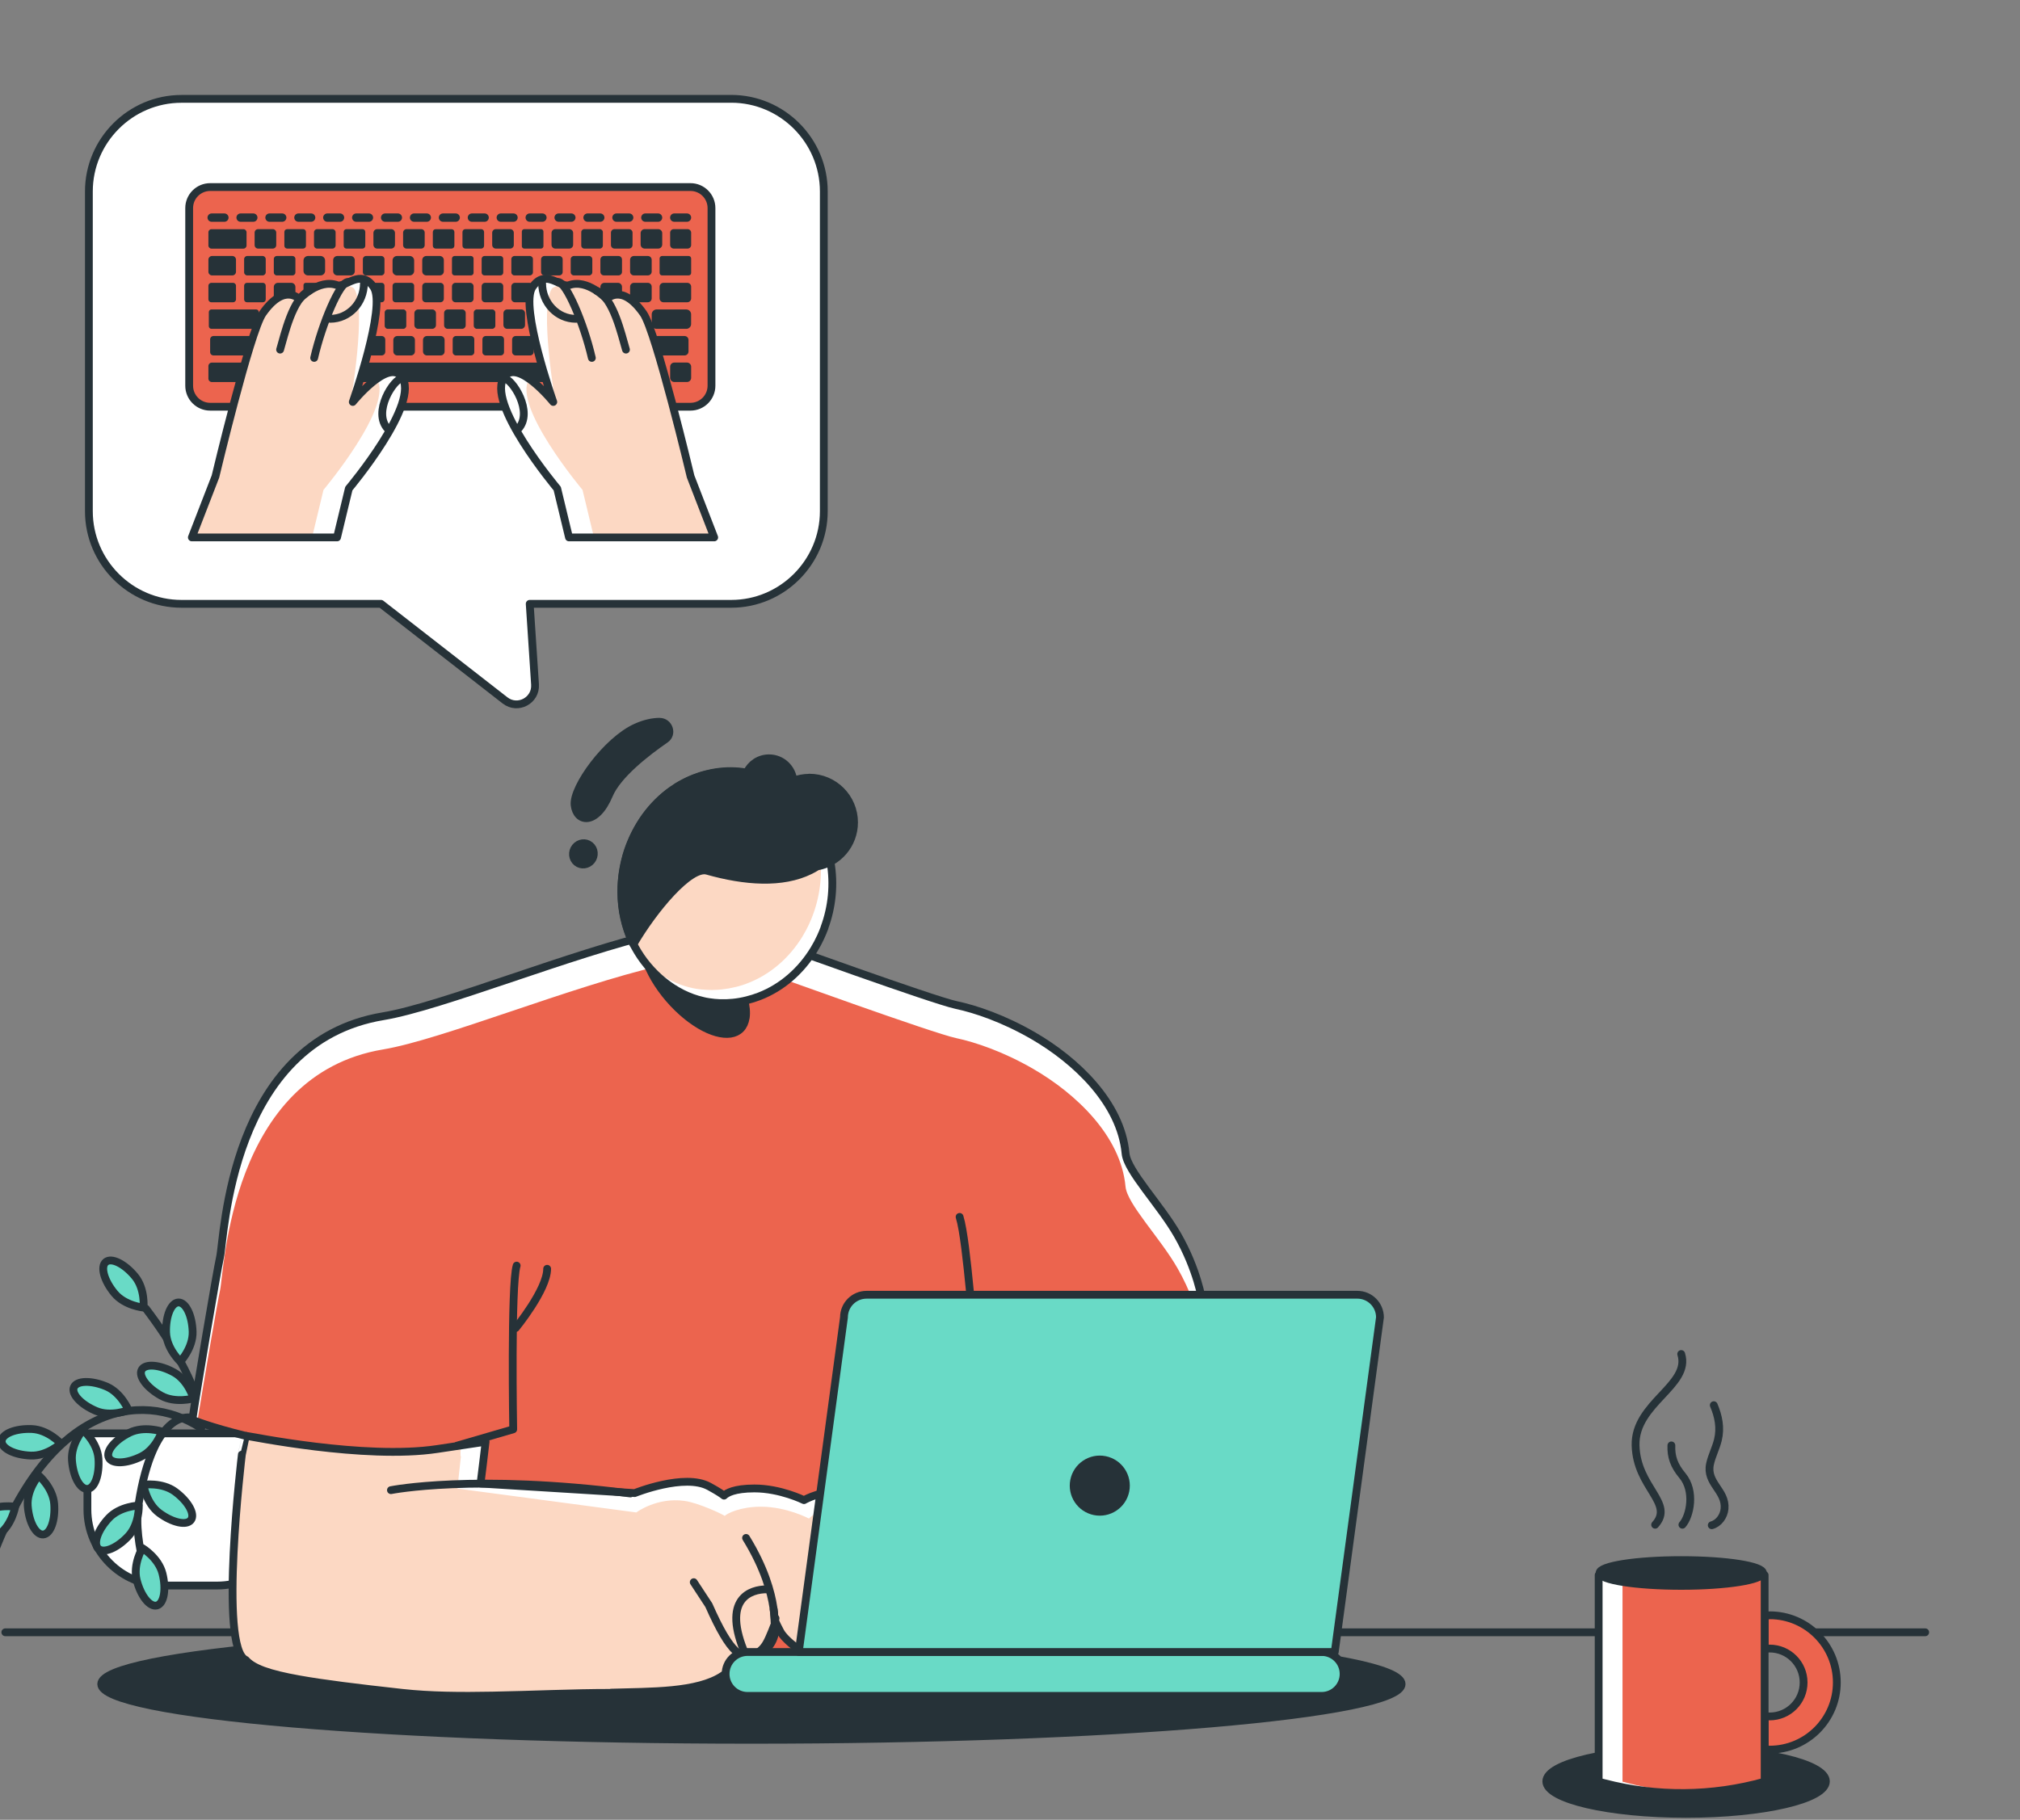 <svg width="647" height="583" viewBox="0 0 647 583" fill="none" xmlns="http://www.w3.org/2000/svg">
<rect x="0" y="0" width="647" height="583" fill="#808080" stroke="none"/>
<g clip-path="url(#clip0_5_4363)">
<path d="M240.677 557.382C355.694 557.382 448.933 549.388 448.933 539.527C448.933 529.666 355.694 521.672 240.677 521.672C125.66 521.672 32.421 529.666 32.421 539.527C32.421 549.388 125.66 557.382 240.677 557.382Z" fill="#263238" stroke="#263238" stroke-width="2.5" stroke-linecap="round" stroke-linejoin="round"/>
<path d="M540.052 581.112C564.781 581.112 584.828 576.45 584.828 570.698C584.828 564.947 564.781 560.285 540.052 560.285C515.323 560.285 495.276 564.947 495.276 570.698C495.276 576.45 515.323 581.112 540.052 581.112Z" fill="#263238" stroke="#263238" stroke-width="2.5" stroke-linecap="round" stroke-linejoin="round"/>
<path d="M1.703 522.939H616.636" stroke="#263238" stroke-width="2.5" stroke-linecap="round" stroke-linejoin="round"/>
<path d="M27.984 459.208H93.943V483.578C93.943 497.045 83.018 507.962 69.573 507.962H52.368C38.909 507.962 27.997 497.031 27.997 483.578V459.194L27.984 459.208Z" fill="white" stroke="#263238" stroke-width="2.5" stroke-linecap="round" stroke-linejoin="round"/>
<path d="M64.192 457.395C44.93 445.019 14.825 450.103 -3.238 501.216" stroke="#263238" stroke-width="2.5" stroke-linecap="round" stroke-linejoin="round"/>
<path d="M-1.795 512.392C-3.32 517.394 -6.385 520.897 -8.633 520.216C-10.881 519.534 -11.453 514.914 -9.927 509.898C-8.401 504.896 -3.089 502.074 -3.089 502.074C-3.089 502.074 -0.269 507.376 -1.795 512.378V512.392Z" fill="#69DAC6" stroke="#263238" stroke-width="2.5" stroke-linecap="round" stroke-linejoin="round"/>
<path d="M-0.432 491.661C-4.71 494.673 -9.273 495.559 -10.622 493.651C-11.97 491.729 -9.6 487.722 -5.323 484.71C-1.045 481.698 4.867 482.72 4.867 482.72C4.867 482.72 3.845 488.649 -0.432 491.661Z" fill="#69DAC6" stroke="#263238" stroke-width="2.5" stroke-linecap="round" stroke-linejoin="round"/>
<path d="M9.839 466.323C4.608 466.119 0.453 464.033 0.548 461.689C0.644 459.345 4.962 457.6 10.193 457.818C15.424 458.036 19.483 462.452 19.483 462.452C19.483 462.452 15.07 466.541 9.839 466.323Z" fill="#69DAC6" stroke="#263238" stroke-width="2.5" stroke-linecap="round" stroke-linejoin="round"/>
<path d="M30.763 452.025C25.94 449.994 22.766 446.6 23.666 444.433C24.578 442.266 29.223 442.157 34.046 444.174C38.868 446.205 41.143 451.766 41.143 451.766C41.143 451.766 35.585 454.042 30.763 452.025Z" fill="#69DAC6" stroke="#263238" stroke-width="2.5" stroke-linecap="round" stroke-linejoin="round"/>
<path d="M17.358 481.834C17.753 487.055 16.187 491.43 13.844 491.607C11.501 491.784 9.281 487.695 8.885 482.475C8.49 477.255 12.4 472.702 12.4 472.702C12.4 472.702 16.963 476.614 17.358 481.834Z" fill="#69DAC6" stroke="#263238" stroke-width="2.5" stroke-linecap="round" stroke-linejoin="round"/>
<path d="M31.526 467.236C31.921 472.456 30.354 476.831 28.011 477.008C25.668 477.185 23.448 473.096 23.052 467.876C22.657 462.656 26.567 458.104 26.567 458.104C26.567 458.104 31.13 462.015 31.526 467.236Z" fill="#69DAC6" stroke="#263238" stroke-width="2.5" stroke-linecap="round" stroke-linejoin="round"/>
<path d="M64.096 457.422C74.776 437.154 103.478 426.755 144.345 462.356" stroke="#263238" stroke-width="2.5" stroke-linecap="round" stroke-linejoin="round"/>
<path d="M148.594 472.783C152.395 476.381 156.781 477.922 158.402 476.218C160.023 474.514 158.253 470.207 154.452 466.609C150.651 463.01 144.644 463.174 144.644 463.174C144.644 463.174 144.794 469.185 148.594 472.783Z" fill="#69DAC6" stroke="#263238" stroke-width="2.5" stroke-linecap="round" stroke-linejoin="round"/>
<path d="M137.206 455.419C142.41 455.937 146.824 454.465 147.055 452.12C147.287 449.776 143.255 447.459 138.051 446.941C132.847 446.423 128.202 450.239 128.202 450.239C128.202 450.239 132.003 454.901 137.206 455.419Z" fill="#69DAC6" stroke="#263238" stroke-width="2.5" stroke-linecap="round" stroke-linejoin="round"/>
<path d="M115.806 438.422C120.261 435.669 122.862 431.811 121.623 429.808C120.383 427.804 115.779 428.431 111.324 431.184C106.87 433.938 105.508 439.799 105.508 439.799C105.508 439.799 111.352 441.175 115.806 438.422Z" fill="#69DAC6" stroke="#263238" stroke-width="2.5" stroke-linecap="round" stroke-linejoin="round"/>
<path d="M90.564 436.283C93.765 432.139 94.855 427.614 93.002 426.183C91.15 424.738 87.036 426.932 83.835 431.076C80.633 435.219 81.396 441.176 81.396 441.176C81.396 441.176 87.363 440.426 90.564 436.283Z" fill="#69DAC6" stroke="#263238" stroke-width="2.5" stroke-linecap="round" stroke-linejoin="round"/>
<path d="M116.882 455.623C119.103 460.367 122.631 463.392 124.756 462.397C126.881 461.402 126.813 456.755 124.592 452.011C122.372 447.268 116.719 445.237 116.719 445.237C116.719 445.237 114.662 450.88 116.882 455.623Z" fill="#69DAC6" stroke="#263238" stroke-width="2.5" stroke-linecap="round" stroke-linejoin="round"/>
<path d="M97.389 449.899C99.609 454.642 103.138 457.668 105.263 456.673C107.388 455.678 107.32 451.03 105.099 446.287C102.879 441.544 97.225 439.513 97.225 439.513C97.225 439.513 95.169 445.156 97.389 449.899Z" fill="#69DAC6" stroke="#263238" stroke-width="2.5" stroke-linecap="round" stroke-linejoin="round"/>
<path d="M65.404 455.446C62.216 442.157 54.928 430.067 46.755 419.272" stroke="#263238" stroke-width="2.5" stroke-linecap="round" stroke-linejoin="round"/>
<path d="M36.661 414.324C33.324 410.29 32.084 405.806 33.896 404.306C35.707 402.807 39.876 404.865 43.213 408.9C46.551 412.934 45.979 418.918 45.979 418.918C45.979 418.918 39.998 418.359 36.661 414.324Z" fill="#69DAC6" stroke="#263238" stroke-width="2.5" stroke-linecap="round" stroke-linejoin="round"/>
<path d="M53.199 426.878C53.035 421.644 54.806 417.337 57.149 417.268C59.492 417.2 61.535 421.371 61.699 426.605C61.862 431.839 57.748 436.214 57.748 436.214C57.748 436.214 53.362 432.111 53.199 426.878Z" fill="#69DAC6" stroke="#263238" stroke-width="2.5" stroke-linecap="round" stroke-linejoin="round"/>
<path d="M51.618 447.145C47.041 444.61 44.262 440.875 45.393 438.831C46.537 436.773 51.169 437.168 55.745 439.703C60.323 442.238 61.971 448.017 61.971 448.017C61.971 448.017 56.195 449.68 51.618 447.145Z" fill="#69DAC6" stroke="#263238" stroke-width="2.5" stroke-linecap="round" stroke-linejoin="round"/>
<path d="M64.191 458.471C65.268 452.378 76.016 446.64 94.909 470.193C99.201 475.536 101.598 482.173 103.532 488.743" stroke="#263238" stroke-width="2.5" stroke-linecap="round" stroke-linejoin="round"/>
<path d="M102.947 477.499C107.96 479.011 112.564 478.425 113.245 476.176C113.926 473.927 110.411 470.874 105.412 469.361C100.399 467.848 95.114 470.684 95.114 470.684C95.114 470.684 97.947 475.986 102.947 477.499Z" fill="#69DAC6" stroke="#263238" stroke-width="2.5" stroke-linecap="round" stroke-linejoin="round"/>
<path d="M86.627 457.463C91.844 457.136 95.958 454.969 95.808 452.624C95.659 450.28 91.313 448.644 86.082 448.971C80.865 449.298 76.901 453.81 76.901 453.81C76.901 453.81 81.396 457.79 86.627 457.463Z" fill="#69DAC6" stroke="#263238" stroke-width="2.5" stroke-linecap="round" stroke-linejoin="round"/>
<path d="M99.405 493.337C100.822 498.38 103.818 501.937 106.08 501.296C108.341 500.656 109.022 496.049 107.592 491.019C106.175 485.976 100.917 483.06 100.917 483.06C100.917 483.06 97.975 488.307 99.405 493.337Z" fill="#69DAC6" stroke="#263238" stroke-width="2.5" stroke-linecap="round" stroke-linejoin="round"/>
<path d="M82.826 472.633C80.742 477.431 80.783 482.092 82.949 483.019C85.115 483.946 88.548 480.824 90.632 476.027C92.716 471.229 90.509 465.641 90.509 465.641C90.509 465.641 84.911 467.835 82.826 472.633Z" fill="#69DAC6" stroke="#263238" stroke-width="2.5" stroke-linecap="round" stroke-linejoin="round"/>
<path d="M65.186 456.332C61.208 451.588 49.03 451.97 44.399 481.82C43.35 488.594 44.576 495.545 46.169 502.196" stroke="#263238" stroke-width="2.5" stroke-linecap="round" stroke-linejoin="round"/>
<path d="M41.075 492.165C37.492 495.982 33.201 497.767 31.485 496.159C29.768 494.55 31.294 490.148 34.877 486.331C38.459 482.515 44.467 482.338 44.467 482.338C44.467 482.338 44.657 488.349 41.075 492.165Z" fill="#69DAC6" stroke="#263238" stroke-width="2.5" stroke-linecap="round" stroke-linejoin="round"/>
<path d="M45.243 466.636C40.557 468.953 35.912 469.13 34.863 467.018C33.828 464.905 36.784 461.32 41.47 459.003C46.156 456.686 51.85 458.622 51.85 458.622C51.85 458.622 49.929 464.319 45.243 466.636Z" fill="#69DAC6" stroke="#263238" stroke-width="2.5" stroke-linecap="round" stroke-linejoin="round"/>
<path d="M52.04 504.119C53.321 509.189 52.503 513.782 50.228 514.355C47.954 514.927 45.066 511.274 43.785 506.204C42.505 501.134 45.597 495.968 45.597 495.968C45.597 495.968 50.76 499.048 52.04 504.119Z" fill="#69DAC6" stroke="#263238" stroke-width="2.5" stroke-linecap="round" stroke-linejoin="round"/>
<path d="M56.086 477.894C60.295 481.015 62.557 485.077 61.167 486.958C59.764 488.853 55.228 487.844 51.019 484.736C46.809 481.615 45.938 475.672 45.938 475.672C45.938 475.672 51.877 474.787 56.086 477.894Z" fill="#69DAC6" stroke="#263238" stroke-width="2.5" stroke-linecap="round" stroke-linejoin="round"/>
<path d="M370.456 415.1C370.456 415.1 387.061 504.485 382.634 515.198C378.207 525.911 356.111 521.604 356.111 521.604C356.111 521.604 324.263 528.133 309.891 486.398C295.52 444.663 321.729 403.664 321.729 403.664L370.456 415.113V415.1Z" fill="#FCD8C3" stroke="#263238" stroke-width="2.5" stroke-linecap="round" stroke-linejoin="round"/>
<path d="M389.799 435.164L389.949 435.437C389.949 435.437 389.881 435.314 389.799 435.164Z" fill="white"/>
<path d="M338.552 425.009C346.63 424.873 365.456 416.831 365.456 416.831C366.627 416.218 367.663 415.727 368.657 415.291C363.78 415.346 360.457 415.932 354.231 419.203C354.231 419.203 346.29 422.597 338.511 425.009H338.566H338.552Z" fill="white"/>
<path d="M377.158 395.677C371.545 385.877 361.015 375.164 360.498 369.521C359.013 353.288 344.56 339.699 330.91 331.807C321.484 326.342 312.479 323.288 306.213 321.966C298.993 320.44 247.937 301.971 247.937 301.971C247.937 301.971 224.453 295.756 211.457 298.782C182.66 305.474 141.453 322.457 122.749 325.565C73.437 333.756 71.871 396.563 70.467 402.724C69.364 407.658 62.703 447.103 61.681 454.273C61.259 457.121 65.454 455.513 71.312 458.184C71.312 458.184 78.682 460.011 78.695 460.011C80.779 460.951 76.475 463.118 74.704 499.551L237.925 500.533V532.877C243.551 533.844 249.15 535.112 254.667 536.707C258.767 536.216 261.859 535.984 263.603 536.08C283.137 536.938 304.429 534.376 323.663 529.074C334.588 526.075 356.125 521.577 356.125 521.577L351.289 513.386C351.289 513.386 351.275 513.386 351.275 513.372C349.123 511.314 347.107 509.065 345.145 506.693C344.342 505.835 343.579 504.921 342.939 503.899C342.925 503.899 342.925 503.886 342.925 503.886C336.128 494.849 330.624 484.231 326.279 473.818C323.404 467.575 321.743 462.914 321.061 459.997C315 442.128 312.439 427.721 312.439 427.721L327.328 427.353C335.419 427.231 354.232 419.189 354.232 419.189C362.051 415.781 365.579 414.677 372.158 415.264C374.91 415.522 377.73 415.904 380.563 416.204L385.045 416.681C385.045 416.681 383.533 406.758 377.158 395.65V395.677Z" fill="#EC644E"/>
<path d="M385.045 416.695L381.912 416.368C380.754 413.329 379.215 409.894 377.158 406.309C371.545 396.496 361.029 385.782 360.498 380.14C359.013 363.906 344.56 350.304 330.91 342.426C321.47 336.96 312.493 333.907 306.213 332.571C298.98 331.058 247.937 312.576 247.937 312.576C247.937 312.576 224.453 306.361 211.457 309.4C182.66 316.092 141.453 333.075 122.763 336.197C73.451 344.388 71.884 407.195 70.481 413.356C69.623 417.172 65.4 441.911 63.098 456.072C62.062 455.813 61.531 455.363 61.695 454.259C62.716 447.09 69.391 407.645 70.481 402.711C71.884 396.55 73.451 333.73 122.763 325.552C141.453 322.444 182.66 305.461 211.457 298.755C224.453 295.716 247.937 301.931 247.937 301.931C247.937 301.931 298.993 320.399 306.213 321.94C312.493 323.262 321.47 326.315 330.91 331.781C344.56 339.686 358.999 353.261 360.498 369.495C361.015 375.151 371.545 385.851 377.158 395.664C383.546 406.773 385.059 416.682 385.059 416.682L385.045 416.695Z" fill="white"/>
<path d="M61.695 454.273C62.73 447.103 69.378 407.645 70.481 402.724C71.884 396.563 73.437 333.743 122.763 325.565C141.466 322.457 182.674 305.474 211.471 298.782C224.467 295.743 247.951 301.971 247.951 301.971C247.951 301.971 298.994 320.44 306.227 321.967C312.493 323.289 321.484 326.342 330.924 331.807C344.573 339.699 359.013 353.302 360.511 369.522C361.029 375.164 371.559 385.878 377.171 395.678C383.547 406.786 385.059 416.709 385.059 416.709L380.577 416.232C377.743 415.932 374.937 415.55 372.172 415.291C365.592 414.705 362.064 415.809 354.245 419.217C354.245 419.217 335.433 427.258 327.341 427.381C327.341 427.381 312.466 427.749 312.452 427.749C312.425 427.749 323.282 467.126 324.671 470.479C328.649 480.183 333.553 489.493 339.329 498.243C344.642 506.298 351.248 513.331 356.152 521.591C356.152 521.591 334.616 526.089 323.691 529.088C304.456 534.39 283.165 536.952 263.63 536.094C261.887 535.998 258.794 536.216 254.694 536.721C248.605 534.949 242.434 533.572 236.209 532.577" stroke="#263238" stroke-width="2.5" stroke-linecap="round" stroke-linejoin="round"/>
<path d="M165.483 405.464C163.589 411.652 164.379 457.912 164.379 457.912L146.493 463.119" stroke="#263238" stroke-width="2.5" stroke-linecap="round" stroke-linejoin="round"/>
<path d="M307.357 389.857C309.905 398.117 311.757 430.925 312.438 427.735" stroke="#263238" stroke-width="2.5" stroke-linecap="round" stroke-linejoin="round"/>
<path d="M285.753 517.542C285.167 520.336 283.165 523.662 281.707 524.589C276.994 527.805 274.76 525.229 271.545 524.071C270.973 525.665 267.486 530.681 262.146 530.708C257.895 530.763 251.466 525.543 249.954 522.721C249.177 521.29 248.632 520.104 248.387 519.573C248.387 519.573 248.006 520.772 247.188 522.721C244.614 529.018 244.314 528.5 236.195 533.707C234.874 534.566 233.321 535.588 231.523 536.801C223.418 542.28 208.338 541.885 195.724 542.28C195.724 542.321 195.765 542.335 195.765 542.348C183.505 542.335 170.386 542.989 157.827 543.207C147.542 543.412 137.639 543.316 128.852 542.348C114.154 540.726 103.57 539.404 95.955 538.041C85.902 536.256 81.025 534.416 78.709 531.785H78.695C70.018 527.901 77.469 466.007 77.469 466.007C77.469 466.007 78.709 459.982 78.723 459.982C79.758 460.037 116.742 467.738 140.036 464.221L155.538 461.891C155.538 462.218 153.917 475.289 153.917 475.289L203.298 478.342C203.298 478.342 219.29 471.868 227.164 476.229C229.984 477.77 231.319 478.683 231.904 479.16C232.735 478.328 235.146 476.856 241.631 476.856C249.926 476.843 257.514 480.605 257.514 480.605C257.514 480.605 264.025 476.775 270.905 478.342C278.07 479.978 288.409 504.866 285.739 517.528L285.753 517.542Z" fill="#FCD8C3"/>
<path d="M270.904 478.356C264.025 476.788 257.514 480.632 257.514 480.632C257.514 480.632 249.926 476.856 241.63 476.87C235.132 476.87 232.735 478.342 231.904 479.174C231.332 478.696 229.983 477.797 227.163 476.257C219.303 471.909 203.297 478.369 203.297 478.369L153.917 475.316C153.917 475.316 155.524 462.259 155.524 461.918L147.501 463.131V466.539H147.637C147.637 466.539 147.582 467.043 147.501 467.752L146.506 476.897L203.801 484.544C203.801 484.544 210.381 479.582 219.276 480.85C223.826 481.491 231.536 485.171 232.122 485.648C232.939 484.83 237.189 482.704 243.687 482.704C251.969 482.69 259.107 486.506 259.107 486.506C259.107 486.506 262.268 482.731 269.147 484.285C276.312 485.92 280.522 509.487 277.865 522.135C277.593 523.403 277.048 524.793 276.367 526.033C277.852 526.333 279.514 526.102 281.734 524.589C283.178 523.675 285.194 520.35 285.766 517.542C288.436 504.88 278.097 480.005 270.932 478.356H270.904Z" fill="white"/>
<path d="M285.753 517.542C285.167 520.336 283.165 523.662 281.707 524.589C276.994 527.805 274.76 525.229 271.545 524.071C270.973 525.665 267.486 530.681 262.146 530.708C257.895 530.763 251.466 525.543 249.954 522.721C249.177 521.29 248.632 520.104 248.387 519.573C248.387 519.573 248.006 520.772 247.188 522.721C244.614 529.018 244.314 528.5 236.195 533.707C234.874 534.566 233.321 535.588 231.523 536.801C223.418 542.28 208.338 541.885 195.724 542.28C195.724 542.321 195.765 542.335 195.765 542.348C183.505 542.335 170.386 542.989 157.827 543.207C147.542 543.412 137.639 543.316 128.852 542.348C114.154 540.726 103.57 539.404 95.955 538.041C85.902 536.256 81.025 534.416 78.709 531.785H78.695C70.018 527.901 77.469 466.007 77.469 466.007C77.469 466.007 78.709 459.982 78.723 459.982C79.758 460.037 116.742 467.738 140.036 464.221L155.538 461.891C155.538 462.218 153.917 475.289 153.917 475.289L203.298 478.342C203.298 478.342 219.29 471.868 227.164 476.229C229.984 477.77 231.319 478.683 231.904 479.16C232.735 478.328 235.146 476.856 241.631 476.856C249.927 476.843 257.514 480.605 257.514 480.605C257.514 480.605 264.025 476.775 270.905 478.342C278.07 479.978 288.409 504.866 285.739 517.528L285.753 517.542Z" stroke="#263238" stroke-width="2.5" stroke-linecap="round" stroke-linejoin="round"/>
<path d="M280.903 525.517C280.903 525.517 280.89 525.571 280.89 525.598C281.012 525.626 281.135 525.639 281.257 525.667C281.053 525.585 280.903 525.517 280.903 525.517Z" fill="white"/>
<path d="M271.531 522.939C272.239 512.949 268.48 502.44 264.107 493.676" stroke="#263238" stroke-width="2.5" stroke-linecap="round" stroke-linejoin="round"/>
<path d="M248.401 518.442C247.161 523.962 250.934 512.173 238.96 492.709" stroke="#263238" stroke-width="2.5" stroke-linecap="round" stroke-linejoin="round"/>
<path d="M247.801 515.566L248.387 521.359C248.387 525.175 246.207 528.773 242.652 530.15C237.721 532.086 234.084 530.232 227.027 514.244L222.205 506.884" stroke="#263238" stroke-width="2.5" stroke-linecap="round" stroke-linejoin="round"/>
<path d="M238.947 530.491C230.719 511.845 240.718 509.174 245.54 509.174" stroke="#263238" stroke-width="2.5" stroke-linecap="round" stroke-linejoin="round"/>
<path d="M262.54 528.459C258.59 511.149 265.783 511.913 269.134 511.449" stroke="#263238" stroke-width="2.5" stroke-linecap="round" stroke-linejoin="round"/>
<path d="M201.921 478.465C151.86 472.045 125.215 477.402 125.215 477.402" stroke="#263238" stroke-width="2.5" stroke-linecap="round" stroke-linejoin="round"/>
<path d="M175.249 406.485C175.249 413.164 165.196 425.458 165.196 425.458" stroke="#263238" stroke-width="2.5" stroke-linecap="round" stroke-linejoin="round"/>
<path d="M211.225 231.245C214.236 231.204 215.584 235.13 213.132 236.82C207.125 240.963 197.78 248.173 195.056 254.689C190.942 264.529 184.662 263.521 184.049 257.905C183.45 252.29 194.334 237.229 203.76 233.017C206.648 231.722 209.141 231.259 211.212 231.231L211.225 231.245Z" fill="#263238" stroke="#263238" stroke-width="2.5" stroke-linecap="round" stroke-linejoin="round"/>
<path d="M189.444 275.651C188.272 277.137 186.161 277.409 184.744 276.251C183.328 275.092 183.11 272.939 184.281 271.453C185.453 269.967 187.564 269.695 188.981 270.853C190.411 272.012 190.615 274.165 189.444 275.651Z" fill="#263238" stroke="#263238" stroke-width="2.5" stroke-linecap="round" stroke-linejoin="round"/>
<path d="M238.838 326.069C237.911 332.107 231.659 332.857 224.126 328.386C223.213 327.841 222.287 327.214 221.333 326.519C221.047 326.301 220.761 326.096 220.475 325.865C219.821 325.347 219.14 324.788 218.513 324.229C210.49 317.114 205 306.837 205.995 300.377C206.58 296.519 209.346 294.802 213.214 295.238C213.405 295.252 213.596 295.293 213.8 295.334C214.073 295.374 214.359 295.429 214.645 295.497C217.519 296.138 220.87 297.828 224.357 300.554C233.43 307.655 239.914 319.077 238.851 326.069H238.838Z" fill="#263238" stroke="#263238" stroke-width="2.5" stroke-linecap="round" stroke-linejoin="round"/>
<path d="M264.093 297.201C263.725 298.196 263.33 299.15 262.895 300.104C262.241 301.535 261.505 302.912 260.701 304.234C256.574 310.995 250.539 316.351 243.224 319.186C241.916 319.704 240.581 320.127 239.192 320.467C237.748 320.822 236.304 321.067 234.887 321.217C234.846 321.217 234.792 321.217 234.751 321.217C234.097 321.285 233.457 321.326 232.803 321.353C232.721 321.353 232.626 321.353 232.544 321.353C232.272 321.353 231.986 321.381 231.713 321.381C231.318 321.381 230.937 321.381 230.542 321.353H230.501C230.201 321.34 229.902 321.326 229.615 321.312C218.418 320.822 208.052 312.617 203.161 302.871C198.148 292.853 197.849 280.082 202.167 269.737C202.371 269.26 202.575 268.782 202.793 268.305C207.684 257.851 216.77 249.469 228.43 247.574C246.275 244.671 261.982 257.279 265.701 274.425C265.823 274.957 265.932 275.488 266.014 276.034C267.295 283.353 266.504 290.659 264.093 297.187V297.201Z" fill="#FCD8C3"/>
<path d="M264.107 297.215C263.725 298.196 263.344 299.164 262.894 300.118C262.241 301.549 261.519 302.925 260.715 304.234C256.601 311.008 250.553 316.351 243.238 319.186C241.93 319.704 240.595 320.126 239.205 320.454C237.761 320.822 236.331 321.067 234.901 321.203C234.86 321.203 234.819 321.217 234.765 321.217C234.111 321.285 233.457 321.326 232.817 321.353C232.735 321.353 232.639 321.367 232.558 321.367C232.285 321.367 232.013 321.394 231.74 321.394C231.332 321.394 230.964 321.394 230.569 321.353H230.514C230.215 321.34 229.915 321.326 229.629 321.312C220.461 320.903 211.866 315.342 206.349 307.969C211.661 313.162 218.622 316.76 225.937 317.087C226.223 317.101 226.509 317.114 226.823 317.142H226.864C227.272 317.169 227.64 317.169 228.035 317.169C228.308 317.169 228.594 317.142 228.88 317.142C228.961 317.142 229.057 317.142 229.139 317.128C229.792 317.114 230.419 317.073 231.073 316.992C231.127 316.992 231.168 316.992 231.223 316.978C232.653 316.828 234.083 316.583 235.527 316.228C236.917 315.901 238.265 315.479 239.56 314.961C246.861 312.126 252.909 306.769 257.037 300.009C257.827 298.687 258.576 297.324 259.216 295.892C259.666 294.938 260.061 293.971 260.415 292.989C262.826 286.447 263.616 279.155 262.336 271.835C262.254 271.29 262.132 270.745 262.023 270.214C260.919 265.116 258.753 260.441 255.797 256.434C260.674 261.163 264.202 267.419 265.714 274.439C265.85 274.97 265.946 275.516 266.027 276.061C267.308 283.38 266.518 290.672 264.12 297.215H264.107Z" fill="white"/>
<path d="M264.094 297.201C263.726 298.196 263.331 299.15 262.895 300.104C262.241 301.535 261.505 302.912 260.702 304.234C256.574 310.994 250.539 316.351 243.224 319.186C241.917 319.69 240.582 320.113 239.192 320.454C236.263 321.19 233.376 321.476 230.528 321.367H230.488C229.371 321.326 228.267 321.217 227.191 321.053C226.959 321.026 226.728 320.971 226.524 320.944C226.346 320.917 226.156 320.89 225.979 320.849C225.856 320.822 225.747 320.794 225.624 320.767C225.488 320.74 225.352 320.712 225.216 320.672C215.966 318.613 207.875 311.689 203.366 303.402C192.999 284.334 201.895 257.442 222.342 249.373C232.817 245.243 245.295 247.07 253.904 254.416C254.081 254.566 254.258 254.716 254.435 254.893C254.613 255.043 254.79 255.207 254.953 255.398C255.076 255.493 255.185 255.575 255.294 255.684C255.403 255.779 255.498 255.902 255.593 255.997C255.743 256.134 255.879 256.256 256.002 256.393C256.138 256.529 256.288 256.665 256.424 256.815C260.865 261.395 264.162 267.392 265.674 274.425C265.796 274.957 265.905 275.488 265.987 276.033C267.268 283.353 266.477 290.658 264.066 297.187L264.094 297.201Z" stroke="#263238" stroke-width="2.5" stroke-linecap="round" stroke-linejoin="round"/>
<path d="M259.244 249.168C257.432 249.168 255.702 249.523 254.108 250.136C253.754 246.115 250.43 242.939 246.316 242.939C243.156 242.939 240.445 244.82 239.192 247.519C238.988 247.478 238.783 247.437 238.579 247.41C235.637 246.947 232.585 246.919 229.479 247.383C228.471 247.519 227.45 247.737 226.455 247.996C226.21 248.051 225.978 248.119 225.733 248.173C225.488 248.228 225.256 248.296 225.011 248.378C224.534 248.528 224.071 248.65 223.595 248.841C223.131 248.991 222.668 249.155 222.205 249.346C221.32 249.7 220.461 250.082 219.617 250.504C219.372 250.627 219.126 250.763 218.881 250.886C218.568 251.049 218.227 251.24 217.9 251.417C217.601 251.594 217.287 251.772 216.988 251.949C216.933 251.99 216.865 252.031 216.824 252.058C216.511 252.29 216.211 252.48 215.898 252.699C215.748 252.794 215.612 252.876 215.476 252.971C215.448 252.985 215.394 253.012 215.367 253.026C212.029 255.356 209.114 258.273 206.689 261.613C206.403 262.021 206.117 262.43 205.818 262.866C205.818 262.866 205.813 262.876 205.804 262.894C205.518 263.316 205.245 263.766 204.973 264.202C204.714 264.638 204.442 265.088 204.196 265.538C203.692 266.438 203.229 267.378 202.78 268.318C202.562 268.796 202.357 269.273 202.153 269.75C201.336 271.671 200.682 273.675 200.192 275.733C200.178 275.733 200.178 275.747 200.192 275.76C199.333 279.25 198.938 282.903 199.061 286.596C199.075 287.032 199.088 287.496 199.115 287.946C199.129 288.314 199.156 288.682 199.197 289.036C199.279 289.772 199.347 290.508 199.456 291.258C199.497 291.626 199.565 292.007 199.619 292.375C199.742 293.002 199.892 293.629 200.028 294.243C200.151 294.761 200.273 295.265 200.41 295.769C200.682 296.778 200.968 297.746 201.295 298.713C201.458 299.204 201.649 299.667 201.826 300.144C202.126 300.949 202.494 301.726 202.875 302.502C209.332 291.421 221.006 277.396 226.496 278.963C238.565 282.385 250.566 283.271 259.516 278.841C260.293 278.459 261.028 278.037 261.737 277.587C268.452 276.401 273.547 270.54 273.547 263.48C273.547 255.561 267.131 249.141 259.217 249.141L259.244 249.168Z" fill="#263238" stroke="#263238" stroke-width="2.5" stroke-linecap="round" stroke-linejoin="round"/>
<path d="M423.323 543.318H239.437C235.555 543.318 232.408 540.17 232.408 536.285C232.408 532.4 235.555 529.252 239.437 529.252H423.323C427.206 529.252 430.352 532.4 430.352 536.285C430.352 540.17 427.206 543.318 423.323 543.318Z" fill="#69DAC6" stroke="#263238" stroke-width="2.5" stroke-linecap="round" stroke-linejoin="round"/>
<path d="M434.766 414.801H277.566C273.561 414.801 270.319 418.045 270.319 422.052L255.838 529.252H427.519L441.999 422.052C441.999 418.045 438.757 414.801 434.752 414.801H434.766Z" fill="#69DAC6" stroke="#263238" stroke-width="2.5" stroke-linecap="round" stroke-linejoin="round"/>
<path d="M361.687 477.844C362.732 472.634 359.356 467.562 354.149 466.517C348.941 465.472 343.872 468.849 342.828 474.06C341.784 479.271 345.159 484.342 350.367 485.387C355.574 486.432 360.643 483.055 361.687 477.844Z" fill="#263238"/>
<path d="M61.695 454.885C61.695 454.885 67.021 457.147 78.709 460.01" stroke="#263238" stroke-width="2.5" stroke-linecap="round" stroke-linejoin="round"/>
<path d="M566.82 517.515C566.275 517.515 565.744 517.555 565.212 517.596V528.282C565.744 528.2 566.275 528.146 566.82 528.146C572.827 528.146 577.69 533.012 577.69 539.023C577.69 545.033 572.827 549.899 566.82 549.899C566.275 549.899 565.73 549.845 565.212 549.763V560.449C565.744 560.49 566.275 560.531 566.82 560.531C578.698 560.531 588.329 550.894 588.329 539.009C588.329 527.124 578.698 517.487 566.82 517.487V517.515Z" fill="#EC644E" stroke="#263238" stroke-width="2.5" stroke-linecap="round" stroke-linejoin="round"/>
<path d="M512.045 504.607V570.795L513.816 571.258C530.68 575.66 548.416 575.497 565.212 570.795V504.607H512.045Z" fill="#EC644E"/>
<path d="M521.458 571.258L519.687 570.795V504.607H512.045V570.795L513.816 571.258C523.256 573.711 532.955 574.747 542.613 574.366C535.502 574.093 528.405 573.071 521.458 571.258Z" fill="white"/>
<path d="M512.045 504.607V570.795L513.816 571.258C530.68 575.66 548.416 575.497 565.212 570.795V504.607H512.045Z" stroke="#263238" stroke-width="2.5" stroke-linecap="round" stroke-linejoin="round"/>
<path d="M564.668 503.939C564.668 506.216 552.952 508.069 538.499 508.069C524.046 508.069 512.331 506.229 512.331 503.939C512.331 501.65 524.046 499.81 538.499 499.81C552.952 499.81 564.668 501.65 564.668 503.939Z" fill="#263238" stroke="#263238" stroke-width="2.5" stroke-linecap="round" stroke-linejoin="round"/>
<path d="M530.135 488.483C536.401 481.518 524.223 476.612 523.869 463.063C523.515 449.515 541.632 443.831 538.485 433.786" stroke="#263238" stroke-width="2.5" stroke-linecap="round" stroke-linejoin="round"/>
<path d="M535.339 463.063C535.203 466.675 536.156 469.497 538.867 472.741C543.008 477.702 541.333 485.703 538.867 488.483" stroke="#263238" stroke-width="2.5" stroke-linecap="round" stroke-linejoin="round"/>
<path d="M548.92 450.183C550.419 453.713 551.195 457.434 550.228 461.359C549.588 463.963 548.294 466.375 547.721 468.992C546.386 475.194 552.898 477.511 552.367 483.372C552.149 485.73 550.541 488.019 548.266 488.646" stroke="#263238" stroke-width="2.5" stroke-linecap="round" stroke-linejoin="round"/>
<path d="M234.22 31.675H58.112C41.806 31.675 28.47 45.019 28.47 61.334V163.79C28.47 180.105 41.806 193.449 58.112 193.449H122.027L161.763 224.389C165.823 227.551 171.708 224.43 171.367 219.291L169.664 193.449H234.22C250.526 193.449 263.862 180.105 263.862 163.79V61.32C263.862 45.005 250.526 31.661 234.22 31.661V31.675Z" fill="white" stroke="#263238" stroke-width="2.5" stroke-linecap="round" stroke-linejoin="round"/>
<path d="M67.321 130.301L221.156 130.301C224.873 130.301 227.886 127.286 227.886 123.568V66.662C227.886 62.944 224.873 59.929 221.156 59.929L67.321 59.929C63.604 59.929 60.592 62.944 60.592 66.662V123.568C60.592 127.286 63.604 130.301 67.321 130.301Z" fill="#EC644E" stroke="#263238" stroke-width="2.5" stroke-linecap="round" stroke-linejoin="round"/>
<path d="M215.966 71.051H220.039C220.774 71.051 221.374 70.452 221.374 69.716C221.374 68.98 220.774 68.38 220.039 68.38H215.966C215.23 68.38 214.631 68.98 214.631 69.716C214.631 70.452 215.23 71.051 215.966 71.051Z" fill="#263238"/>
<path d="M206.703 71.051H210.776C211.512 71.051 212.111 70.452 212.111 69.716C212.111 68.98 211.512 68.38 210.776 68.38H206.703C205.968 68.38 205.368 68.98 205.368 69.716C205.368 70.452 205.968 71.051 206.703 71.051Z" fill="#263238"/>
<path d="M197.454 71.051H201.527C202.262 71.051 202.862 70.452 202.862 69.716C202.862 68.98 202.262 68.38 201.527 68.38H197.454C196.718 68.38 196.119 68.98 196.119 69.716C196.119 70.452 196.718 71.051 197.454 71.051Z" fill="#263238"/>
<path d="M188.19 71.051H192.263C192.999 71.051 193.598 70.452 193.598 69.716C193.598 68.98 192.999 68.38 192.263 68.38H188.19C187.455 68.38 186.855 68.98 186.855 69.716C186.855 70.452 187.455 71.051 188.19 71.051Z" fill="#263238"/>
<path d="M178.927 71.051H183C183.736 71.051 184.335 70.452 184.335 69.716C184.335 68.98 183.736 68.38 183 68.38H178.927C178.192 68.38 177.592 68.98 177.592 69.716C177.592 70.452 178.192 71.051 178.927 71.051Z" fill="#263238"/>
<path d="M169.664 71.051H173.737C174.473 71.051 175.072 70.452 175.072 69.716C175.072 68.98 174.473 68.38 173.737 68.38H169.664C168.928 68.38 168.329 68.98 168.329 69.716C168.329 70.452 168.928 71.051 169.664 71.051Z" fill="#263238"/>
<path d="M160.401 71.051H164.474C165.21 71.051 165.809 70.452 165.809 69.716C165.809 68.98 165.21 68.38 164.474 68.38H160.401C159.665 68.38 159.066 68.98 159.066 69.716C159.066 70.452 159.665 71.051 160.401 71.051Z" fill="#263238"/>
<path d="M151.151 71.051H155.224C155.96 71.051 156.559 70.452 156.559 69.716C156.559 68.98 155.96 68.38 155.224 68.38H151.151C150.416 68.38 149.816 68.98 149.816 69.716C149.816 70.452 150.416 71.051 151.151 71.051Z" fill="#263238"/>
<path d="M141.889 71.051H145.962C146.697 71.051 147.297 70.452 147.297 69.716C147.297 68.98 146.697 68.38 145.962 68.38H141.889C141.153 68.38 140.554 68.98 140.554 69.716C140.554 70.452 141.153 71.051 141.889 71.051Z" fill="#263238"/>
<path d="M132.626 71.051H136.699C137.434 71.051 138.034 70.452 138.034 69.716C138.034 68.98 137.434 68.38 136.699 68.38H132.626C131.89 68.38 131.291 68.98 131.291 69.716C131.291 70.452 131.89 71.051 132.626 71.051Z" fill="#263238"/>
<path d="M123.362 71.051H127.435C128.171 71.051 128.77 70.452 128.77 69.716C128.77 68.98 128.171 68.38 127.435 68.38H123.362C122.627 68.38 122.027 68.98 122.027 69.716C122.027 70.452 122.627 71.051 123.362 71.051Z" fill="#263238"/>
<path d="M114.099 71.051H118.172C118.908 71.051 119.507 70.452 119.507 69.716C119.507 68.98 118.908 68.38 118.172 68.38H114.099C113.364 68.38 112.764 68.98 112.764 69.716C112.764 70.452 113.364 71.051 114.099 71.051Z" fill="#263238"/>
<path d="M104.836 71.051H108.909C109.645 71.051 110.244 70.452 110.244 69.716C110.244 68.98 109.645 68.38 108.909 68.38H104.836C104.1 68.38 103.501 68.98 103.501 69.716C103.501 70.452 104.1 71.051 104.836 71.051Z" fill="#263238"/>
<path d="M95.586 71.051H99.659C100.395 71.051 100.994 70.452 100.994 69.716C100.994 68.98 100.395 68.38 99.659 68.38H95.586C94.851 68.38 94.251 68.98 94.251 69.716C94.251 70.452 94.851 71.051 95.586 71.051Z" fill="#263238"/>
<path d="M86.324 71.051H90.397C91.132 71.051 91.732 70.452 91.732 69.716C91.732 68.98 91.132 68.38 90.397 68.38H86.324C85.588 68.38 84.989 68.98 84.989 69.716C84.989 70.452 85.588 71.051 86.324 71.051Z" fill="#263238"/>
<path d="M77.061 71.051H81.134C81.869 71.051 82.469 70.452 82.469 69.716C82.469 68.98 81.869 68.38 81.134 68.38H77.061C76.325 68.38 75.726 68.98 75.726 69.716C75.726 70.452 76.325 71.051 77.061 71.051Z" fill="#263238"/>
<path d="M67.797 71.051H71.87C72.606 71.051 73.205 70.452 73.205 69.716C73.205 68.98 72.606 68.38 71.87 68.38H67.797C67.062 68.38 66.462 68.98 66.462 69.716C66.462 70.452 67.062 71.051 67.797 71.051Z" fill="#263238"/>
<path d="M215.789 79.638H220.23C220.862 79.638 221.374 79.125 221.374 78.493V74.554C221.374 73.921 220.862 73.409 220.23 73.409H215.789C215.157 73.409 214.645 73.921 214.645 74.554V78.493C214.645 79.125 215.157 79.638 215.789 79.638Z" fill="#263238"/>
<path d="M206.485 79.638H210.817C211.531 79.638 212.111 79.058 212.111 78.343V74.704C212.111 73.989 211.531 73.409 210.817 73.409H206.485C205.77 73.409 205.191 73.989 205.191 74.704V78.343C205.191 79.058 205.77 79.638 206.485 79.638Z" fill="#263238"/>
<path d="M196.813 79.638H201.472C202.096 79.638 202.603 79.131 202.603 78.506V74.54C202.603 73.915 202.096 73.409 201.472 73.409H196.813C196.189 73.409 195.682 73.915 195.682 74.54V78.506C195.682 79.131 196.189 79.638 196.813 79.638Z" fill="#263238"/>
<path d="M187.141 79.638H192.127C192.661 79.638 193.094 79.204 193.094 78.67V74.376C193.094 73.842 192.661 73.409 192.127 73.409H187.141C186.607 73.409 186.174 73.842 186.174 74.376V78.67C186.174 79.204 186.607 79.638 187.141 79.638Z" fill="#263238"/>
<path d="M177.865 79.638H182.36C183.03 79.638 183.573 79.095 183.573 78.425V74.622C183.573 73.952 183.03 73.409 182.36 73.409H177.865C177.195 73.409 176.653 73.952 176.653 74.622V78.425C176.653 79.095 177.195 79.638 177.865 79.638Z" fill="#263238"/>
<path d="M167.921 79.638H173.288C173.717 79.638 174.064 79.29 174.064 78.861V74.186C174.064 73.757 173.717 73.409 173.288 73.409H167.921C167.492 73.409 167.144 73.757 167.144 74.186V78.861C167.144 79.29 167.492 79.638 167.921 79.638Z" fill="#263238"/>
<path d="M158.807 79.638H163.411C164.051 79.638 164.569 79.119 164.569 78.479V74.567C164.569 73.927 164.051 73.409 163.411 73.409H158.807C158.168 73.409 157.649 73.927 157.649 74.567V78.479C157.649 79.119 158.168 79.638 158.807 79.638Z" fill="#263238"/>
<path d="M154.122 79.638H149.054C148.536 79.638 148.128 79.229 148.128 78.711V74.336C148.128 73.818 148.536 73.409 149.054 73.409H154.122C154.639 73.409 155.048 73.818 155.048 74.336V78.711C155.048 79.229 154.639 79.638 154.122 79.638Z" fill="#263238"/>
<path d="M144.627 79.638H139.546C139.042 79.638 138.633 79.229 138.633 78.725V74.336C138.633 73.831 139.042 73.422 139.546 73.422H144.627C145.131 73.422 145.54 73.831 145.54 74.336V78.725C145.54 79.229 145.131 79.638 144.627 79.638Z" fill="#263238"/>
<path d="M130.228 79.638H134.914C135.531 79.638 136.031 79.137 136.031 78.52V74.526C136.031 73.909 135.531 73.409 134.914 73.409H130.228C129.611 73.409 129.111 73.909 129.111 74.526V78.52C129.111 79.137 129.611 79.638 130.228 79.638Z" fill="#263238"/>
<path d="M125.297 79.638H120.815C120.148 79.638 119.603 79.093 119.603 78.425V74.622C119.603 73.954 120.148 73.409 120.815 73.409H125.297C125.964 73.409 126.509 73.954 126.509 74.622V78.425C126.509 79.093 125.964 79.638 125.297 79.638Z" fill="#263238"/>
<path d="M110.966 79.638H116.116C116.605 79.638 117.001 79.241 117.001 78.752V74.295C117.001 73.805 116.605 73.409 116.116 73.409H110.966C110.477 73.409 110.081 73.805 110.081 74.295V78.752C110.081 79.241 110.477 79.638 110.966 79.638Z" fill="#263238"/>
<path d="M101.581 79.638H106.485C107.041 79.638 107.493 79.186 107.493 78.629V74.417C107.493 73.86 107.041 73.409 106.485 73.409H101.581C101.024 73.409 100.573 73.86 100.573 74.417V78.629C100.573 79.186 101.024 79.638 101.581 79.638Z" fill="#263238"/>
<path d="M97.099 79.638H91.977C91.487 79.638 91.078 79.229 91.078 78.738V74.308C91.078 73.818 91.487 73.409 91.977 73.409H97.099C97.589 73.409 97.998 73.818 97.998 74.308V78.738C97.998 79.229 97.589 79.638 97.099 79.638Z" fill="#263238"/>
<path d="M82.659 79.638H87.373C87.982 79.638 88.476 79.143 88.476 78.534V74.513C88.476 73.903 87.982 73.409 87.373 73.409H82.659C82.05 73.409 81.556 73.903 81.556 74.513V78.534C81.556 79.143 82.05 79.638 82.659 79.638Z" fill="#263238"/>
<path d="M77.973 73.423H67.743C67.194 73.423 66.749 73.868 66.749 74.418V78.657C66.749 79.206 67.194 79.652 67.743 79.652H77.973C78.522 79.652 78.968 79.206 78.968 78.657V74.418C78.968 73.868 78.522 73.423 77.973 73.423Z" fill="#263238"/>
<path d="M215.98 122.382H220.039C220.776 122.382 221.374 121.784 221.374 121.046V117.489C221.374 116.751 220.776 116.153 220.039 116.153H215.98C215.242 116.153 214.645 116.751 214.645 117.489V121.046C214.645 121.784 215.242 122.382 215.98 122.382Z" fill="#263238"/>
<path d="M206.308 122.382H210.994C211.611 122.382 212.111 121.881 212.111 121.264V117.271C212.111 116.653 211.611 116.153 210.994 116.153H206.308C205.691 116.153 205.191 116.653 205.191 117.271V121.264C205.191 121.881 205.691 122.382 206.308 122.382Z" fill="#263238"/>
<path d="M201.431 122.382H196.868C196.214 122.382 195.696 121.85 195.696 121.21V117.339C195.696 116.684 196.227 116.167 196.868 116.167H201.431C202.085 116.167 202.603 116.698 202.603 117.339V121.21C202.603 121.864 202.071 122.382 201.431 122.382Z" fill="#263238"/>
<path d="M187.196 122.382H192.073C192.637 122.382 193.094 121.924 193.094 121.36V117.175C193.094 116.611 192.637 116.153 192.073 116.153H187.196C186.632 116.153 186.174 116.611 186.174 117.175V121.36C186.174 121.924 186.632 122.382 187.196 122.382Z" fill="#263238"/>
<path d="M113.881 116.167H182.224C182.973 116.167 183.586 116.78 183.586 117.53V121.033C183.586 121.783 182.973 122.396 182.224 122.396H111.456C110.707 122.396 110.094 121.783 110.094 121.033V117.53C110.094 116.78 110.707 116.167 111.456 116.167H113.881Z" fill="#263238"/>
<path d="M101.703 122.382H106.362C106.986 122.382 107.493 121.875 107.493 121.251V117.284C107.493 116.659 106.986 116.153 106.362 116.153H101.703C101.079 116.153 100.573 116.659 100.573 117.284V121.251C100.573 121.875 101.079 122.382 101.703 122.382Z" fill="#263238"/>
<path d="M92.209 122.382H96.867C97.492 122.382 97.998 121.875 97.998 121.251V117.284C97.998 116.659 97.492 116.153 96.867 116.153H92.209C91.584 116.153 91.078 116.659 91.078 117.284V121.251C91.078 121.875 91.584 122.382 92.209 122.382Z" fill="#263238"/>
<path d="M82.496 122.382H87.536C88.055 122.382 88.476 121.961 88.476 121.441V117.093C88.476 116.574 88.055 116.153 87.536 116.153H82.496C81.977 116.153 81.556 116.574 81.556 117.093V121.441C81.556 121.961 81.977 122.382 82.496 122.382Z" fill="#263238"/>
<path d="M77.851 116.167H67.866C67.249 116.167 66.749 116.667 66.749 117.285V121.278C66.749 121.895 67.249 122.396 67.866 122.396H77.851C78.468 122.396 78.968 121.895 78.968 121.278V117.285C78.968 116.667 78.468 116.167 77.851 116.167Z" fill="#263238"/>
<path d="M212.07 88.238H220.57C221.014 88.238 221.374 87.878 221.374 87.434V82.814C221.374 82.369 221.014 82.009 220.57 82.009H212.07C211.626 82.009 211.266 82.369 211.266 82.814V87.434C211.266 87.878 211.626 88.238 212.07 88.238Z" fill="#263238"/>
<path d="M203.039 88.238H207.507C208.184 88.238 208.733 87.689 208.733 87.012V83.236C208.733 82.559 208.184 82.009 207.507 82.009H203.039C202.362 82.009 201.813 82.559 201.813 83.236V87.012C201.813 87.689 202.362 88.238 203.039 88.238Z" fill="#263238"/>
<path d="M193.449 88.238H198.08C198.712 88.238 199.225 87.726 199.225 87.093V83.154C199.225 82.522 198.712 82.009 198.08 82.009H193.449C192.817 82.009 192.305 82.522 192.305 83.154V87.093C192.305 87.726 192.817 88.238 193.449 88.238Z" fill="#263238"/>
<path d="M183.818 88.238H188.695C189.259 88.238 189.716 87.781 189.716 87.216V83.032C189.716 82.467 189.259 82.009 188.695 82.009H183.818C183.254 82.009 182.796 82.467 182.796 83.032V87.216C182.796 87.781 183.254 88.238 183.818 88.238Z" fill="#263238"/>
<path d="M174.391 88.238H179.132C179.734 88.238 180.222 87.75 180.222 87.148V83.1C180.222 82.498 179.734 82.009 179.132 82.009H174.391C173.79 82.009 173.302 82.498 173.302 83.1V87.148C173.302 87.75 173.79 88.238 174.391 88.238Z" fill="#263238"/>
<path d="M164.788 88.238H169.692C170.248 88.238 170.7 87.787 170.7 87.23V83.018C170.7 82.461 170.248 82.009 169.692 82.009H164.788C164.231 82.009 163.78 82.461 163.78 83.018V87.23C163.78 87.787 164.231 88.238 164.788 88.238Z" fill="#263238"/>
<path d="M155.198 88.238H160.265C160.777 88.238 161.191 87.823 161.191 87.311V82.936C161.191 82.424 160.777 82.009 160.265 82.009H155.198C154.686 82.009 154.271 82.424 154.271 82.936V87.311C154.271 87.823 154.686 88.238 155.198 88.238Z" fill="#263238"/>
<path d="M150.839 88.238H145.608C145.144 88.238 144.763 87.857 144.763 87.393V82.854C144.763 82.391 145.144 82.009 145.608 82.009H150.839C151.302 82.009 151.683 82.391 151.683 82.854V87.393C151.683 87.857 151.302 88.238 150.839 88.238Z" fill="#263238"/>
<path d="M136.562 88.238H140.84C141.57 88.238 142.161 87.646 142.161 86.916V83.332C142.161 82.601 141.57 82.009 140.84 82.009H136.562C135.833 82.009 135.241 82.601 135.241 83.332V86.916C135.241 87.646 135.833 88.238 136.562 88.238Z" fill="#263238"/>
<path d="M127.163 88.238H131.222C132.012 88.238 132.653 87.597 132.653 86.807V83.441C132.653 82.65 132.012 82.009 131.222 82.009H127.163C126.373 82.009 125.733 82.65 125.733 83.441V86.807C125.733 87.597 126.373 88.238 127.163 88.238Z" fill="#263238"/>
<path d="M117.246 88.238H122.123C122.687 88.238 123.145 87.781 123.145 87.216V83.032C123.145 82.467 122.687 82.009 122.123 82.009H117.246C116.682 82.009 116.224 82.467 116.224 83.032V87.216C116.224 87.781 116.682 88.238 117.246 88.238Z" fill="#263238"/>
<path d="M108.051 88.238H112.301C113.039 88.238 113.636 87.64 113.636 86.903V83.345C113.636 82.607 113.039 82.009 112.301 82.009H108.051C107.314 82.009 106.716 82.607 106.716 83.345V86.903C106.716 87.64 107.314 88.238 108.051 88.238Z" fill="#263238"/>
<path d="M98.665 88.238H102.67C103.475 88.238 104.128 87.585 104.128 86.78V83.468C104.128 82.662 103.475 82.009 102.67 82.009H98.665C97.86 82.009 97.208 82.662 97.208 83.468V86.78C97.208 87.585 97.86 88.238 98.665 88.238Z" fill="#263238"/>
<path d="M88.653 88.238H93.666C94.193 88.238 94.62 87.811 94.62 87.284V82.963C94.62 82.436 94.193 82.009 93.666 82.009H88.653C88.126 82.009 87.7 82.436 87.7 82.963V87.284C87.7 87.811 88.126 88.238 88.653 88.238Z" fill="#263238"/>
<path d="M79.199 88.238H84.103C84.66 88.238 85.111 87.787 85.111 87.23V83.018C85.111 82.461 84.66 82.009 84.103 82.009H79.199C78.643 82.009 78.191 82.461 78.191 83.018V87.23C78.191 87.787 78.643 88.238 79.199 88.238Z" fill="#263238"/>
<path d="M67.934 82.01H74.404C75.058 82.01 75.589 82.541 75.589 83.196V87.053C75.589 87.707 75.058 88.239 74.404 88.239H67.934C67.28 88.239 66.749 87.707 66.749 87.053V83.196C66.749 82.541 67.28 82.01 67.934 82.01Z" fill="#263238"/>
<path d="M212.506 96.839H220.134C220.819 96.839 221.374 96.284 221.374 95.599V91.85C221.374 91.165 220.819 90.61 220.134 90.61H212.506C211.821 90.61 211.266 91.165 211.266 91.85V95.599C211.266 96.284 211.821 96.839 212.506 96.839Z" fill="#263238"/>
<path d="M203.052 96.839H207.493C208.178 96.839 208.733 96.284 208.733 95.599V91.85C208.733 91.165 208.178 90.61 207.493 90.61H203.052C202.368 90.61 201.813 91.165 201.813 91.85V95.599C201.813 96.284 202.368 96.839 203.052 96.839Z" fill="#263238"/>
<path d="M193.599 96.839H197.93C198.645 96.839 199.225 96.259 199.225 95.544V91.905C199.225 91.19 198.645 90.61 197.93 90.61H193.599C192.884 90.61 192.305 91.19 192.305 91.905V95.544C192.305 96.259 192.884 96.839 193.599 96.839Z" fill="#263238"/>
<path d="M184.009 96.839H188.504C189.174 96.839 189.716 96.296 189.716 95.626V91.823C189.716 91.153 189.174 90.61 188.504 90.61H184.009C183.339 90.61 182.796 91.153 182.796 91.823V95.626C182.796 96.296 183.339 96.839 184.009 96.839Z" fill="#263238"/>
<path d="M174.146 96.839H179.377C179.844 96.839 180.222 96.46 180.222 95.994V91.455C180.222 90.988 179.844 90.61 179.377 90.61H174.146C173.68 90.61 173.302 90.988 173.302 91.455V95.994C173.302 96.46 173.68 96.839 174.146 96.839Z" fill="#263238"/>
<path d="M164.938 96.839H169.542C170.181 96.839 170.7 96.32 170.7 95.68V91.769C170.7 91.129 170.181 90.61 169.542 90.61H164.938C164.298 90.61 163.78 91.129 163.78 91.769V95.68C163.78 96.32 164.298 96.839 164.938 96.839Z" fill="#263238"/>
<path d="M155.375 96.839H160.088C160.697 96.839 161.191 96.345 161.191 95.735V91.714C161.191 91.104 160.697 90.61 160.088 90.61H155.375C154.765 90.61 154.271 91.104 154.271 91.714V95.735C154.271 96.345 154.765 96.839 155.375 96.839Z" fill="#263238"/>
<path d="M145.894 96.839H150.552C151.177 96.839 151.683 96.332 151.683 95.708V91.741C151.683 91.117 151.177 90.61 150.552 90.61H145.894C145.269 90.61 144.763 91.117 144.763 91.741V95.708C144.763 96.332 145.269 96.839 145.894 96.839Z" fill="#263238"/>
<path d="M136.358 96.839H141.044C141.661 96.839 142.161 96.338 142.161 95.721V91.728C142.161 91.11 141.661 90.61 141.044 90.61H136.358C135.741 90.61 135.241 91.11 135.241 91.728V95.721C135.241 96.338 135.741 96.839 136.358 96.839Z" fill="#263238"/>
<path d="M126.673 96.839H131.713C132.232 96.839 132.653 96.418 132.653 95.898V91.55C132.653 91.031 132.232 90.61 131.713 90.61H126.673C126.154 90.61 125.733 91.031 125.733 91.55V95.898C125.733 96.418 126.154 96.839 126.673 96.839Z" fill="#263238"/>
<path d="M117.11 96.839H122.259C122.748 96.839 123.145 96.442 123.145 95.953V91.496C123.145 91.007 122.748 90.61 122.259 90.61H117.11C116.621 90.61 116.224 91.007 116.224 91.496V95.953C116.224 96.442 116.621 96.839 117.11 96.839Z" fill="#263238"/>
<path d="M107.67 96.839H112.683C113.209 96.839 113.636 96.412 113.636 95.885V91.564C113.636 91.037 113.209 90.61 112.683 90.61H107.67C107.143 90.61 106.716 91.037 106.716 91.564V95.885C106.716 96.412 107.143 96.839 107.67 96.839Z" fill="#263238"/>
<path d="M97.93 96.839H103.406C103.805 96.839 104.128 96.515 104.128 96.117V91.332C104.128 90.933 103.805 90.61 103.406 90.61H97.93C97.531 90.61 97.208 90.933 97.208 91.332V96.117C97.208 96.515 97.531 96.839 97.93 96.839Z" fill="#263238"/>
<path d="M93.298 96.839H89.021C88.299 96.839 87.7 96.253 87.7 95.517V91.932C87.7 91.21 88.285 90.61 89.021 90.61H93.298C94.02 90.61 94.62 91.196 94.62 91.932V95.517C94.62 96.239 94.034 96.839 93.298 96.839Z" fill="#263238"/>
<path d="M79.104 96.839H84.199C84.703 96.839 85.111 96.43 85.111 95.926V91.523C85.111 91.019 84.703 90.61 84.199 90.61H79.104C78.6 90.61 78.191 91.019 78.191 91.523V95.926C78.191 96.43 78.6 96.839 79.104 96.839Z" fill="#263238"/>
<path d="M74.649 90.61H67.689C67.169 90.61 66.749 91.031 66.749 91.551V95.899C66.749 96.418 67.169 96.839 67.689 96.839H74.649C75.168 96.839 75.589 96.418 75.589 95.899V91.551C75.589 91.031 75.168 90.61 74.649 90.61Z" fill="#263238"/>
<path d="M219.807 105.357H210.299C209.441 105.357 208.746 104.662 208.746 103.804V100.696C208.746 99.837 209.441 99.142 210.299 99.142H219.807C220.666 99.142 221.36 99.837 221.36 100.696V103.804C221.36 104.662 220.666 105.357 219.807 105.357Z" fill="#263238"/>
<path d="M67.743 105.357H82.032C82.506 105.357 82.891 104.973 82.891 104.499V99.987C82.891 99.513 82.506 99.129 82.032 99.129H67.743C67.269 99.129 66.885 99.513 66.885 99.987V104.499C66.885 104.973 67.269 105.357 67.743 105.357Z" fill="#263238"/>
<path d="M200.586 105.357H204.918C205.633 105.357 206.212 104.778 206.212 104.063V100.423C206.212 99.708 205.633 99.129 204.918 99.129H200.586C199.872 99.129 199.292 99.708 199.292 100.423V104.063C199.292 104.778 199.872 105.357 200.586 105.357Z" fill="#263238"/>
<path d="M190.996 105.357H195.492C196.161 105.357 196.704 104.814 196.704 104.144V100.342C196.704 99.672 196.161 99.129 195.492 99.129H190.996C190.327 99.129 189.784 99.672 189.784 100.342V104.144C189.784 104.814 190.327 105.357 190.996 105.357Z" fill="#263238"/>
<path d="M181.583 105.357H185.888C186.61 105.357 187.196 104.772 187.196 104.049V100.437C187.196 99.714 186.61 99.129 185.888 99.129H181.583C180.861 99.129 180.276 99.714 180.276 100.437V104.049C180.276 104.772 180.861 105.357 181.583 105.357Z" fill="#263238"/>
<path d="M171.993 105.357H176.461C177.139 105.357 177.688 104.808 177.688 104.131V100.355C177.688 99.678 177.139 99.129 176.461 99.129H171.993C171.316 99.129 170.767 99.678 170.767 100.355V104.131C170.767 104.808 171.316 105.357 171.993 105.357Z" fill="#263238"/>
<path d="M162.472 105.357H166.94C167.617 105.357 168.166 104.808 168.166 104.131V100.355C168.166 99.678 167.617 99.129 166.94 99.129H162.472C161.795 99.129 161.246 99.678 161.246 100.355V104.131C161.246 104.808 161.795 105.357 162.472 105.357Z" fill="#263238"/>
<path d="M152.773 105.357H157.622C158.194 105.357 158.658 104.894 158.658 104.322V100.164C158.658 99.592 158.194 99.129 157.622 99.129H152.773C152.201 99.129 151.738 99.592 151.738 100.164V104.322C151.738 104.894 152.201 105.357 152.773 105.357Z" fill="#263238"/>
<path d="M143.401 105.357H148.005C148.645 105.357 149.163 104.839 149.163 104.199V100.287C149.163 99.647 148.645 99.129 148.005 99.129H143.401C142.761 99.129 142.243 99.647 142.243 100.287V104.199C142.243 104.839 142.761 105.357 143.401 105.357Z" fill="#263238"/>
<path d="M133.947 105.357H138.415C139.092 105.357 139.641 104.808 139.641 104.131V100.355C139.641 99.678 139.092 99.129 138.415 99.129H133.947C133.27 99.129 132.721 99.678 132.721 100.355V104.131C132.721 104.808 133.27 105.357 133.947 105.357Z" fill="#263238"/>
<path d="M124.207 105.357H129.138C129.688 105.357 130.133 104.912 130.133 104.362V100.124C130.133 99.574 129.688 99.129 129.138 99.129H124.207C123.658 99.129 123.213 99.574 123.213 100.124V104.362C123.213 104.912 123.658 105.357 124.207 105.357Z" fill="#263238"/>
<path d="M114.835 105.357H119.494C120.118 105.357 120.625 104.851 120.625 104.226V100.26C120.625 99.635 120.118 99.129 119.494 99.129H114.835C114.211 99.129 113.704 99.635 113.704 100.26V104.226C113.704 104.851 114.211 105.357 114.835 105.357Z" fill="#263238"/>
<path d="M105.34 105.357H109.945C110.584 105.357 111.103 104.839 111.103 104.199V100.287C111.103 99.647 110.584 99.129 109.945 99.129H105.34C104.701 99.129 104.182 99.647 104.182 100.287V104.199C104.182 104.839 104.701 105.357 105.34 105.357Z" fill="#263238"/>
<path d="M95.75 105.357H100.518C101.112 105.357 101.594 104.875 101.594 104.281V100.205C101.594 99.611 101.112 99.129 100.518 99.129H95.75C95.156 99.129 94.674 99.611 94.674 100.205V104.281C94.674 104.875 95.156 105.357 95.75 105.357Z" fill="#263238"/>
<path d="M86.296 105.357H90.955C91.58 105.357 92.086 104.851 92.086 104.226V100.26C92.086 99.635 91.58 99.129 90.955 99.129H86.296C85.672 99.129 85.166 99.635 85.166 100.26V104.226C85.166 104.851 85.672 105.357 86.296 105.357Z" fill="#263238"/>
<path d="M68.383 113.876H83.068C83.662 113.876 84.144 113.394 84.144 112.799V108.724C84.144 108.129 83.662 107.647 83.068 107.647H68.383C67.789 107.647 67.307 108.129 67.307 108.724V112.799C67.307 113.394 67.789 113.876 68.383 113.876Z" fill="#263238"/>
<path d="M204.973 113.876H219.249C219.956 113.876 220.53 113.302 220.53 112.595V108.928C220.53 108.221 219.956 107.647 219.249 107.647H204.973C204.266 107.647 203.693 108.221 203.693 108.928V112.595C203.693 113.302 204.266 113.876 204.973 113.876Z" fill="#263238"/>
<path d="M193.748 113.876H198.271C198.933 113.876 199.47 113.339 199.47 112.677V108.847C199.47 108.184 198.933 107.647 198.271 107.647H193.748C193.086 107.647 192.55 108.184 192.55 108.847V112.677C192.55 113.339 193.086 113.876 193.748 113.876Z" fill="#263238"/>
<path d="M184.417 113.876H188.613C189.365 113.876 189.975 113.266 189.975 112.513V109.01C189.975 108.257 189.365 107.647 188.613 107.647H184.417C183.665 107.647 183.055 108.257 183.055 109.01V112.513C183.055 113.266 183.665 113.876 184.417 113.876Z" fill="#263238"/>
<path d="M174.705 113.876H179.282C179.929 113.876 180.453 113.351 180.453 112.704V108.819C180.453 108.172 179.929 107.647 179.282 107.647H174.705C174.058 107.647 173.533 108.172 173.533 108.819V112.704C173.533 113.351 174.058 113.876 174.705 113.876Z" fill="#263238"/>
<path d="M165.183 113.876H169.787C170.426 113.876 170.945 113.357 170.945 112.717V108.806C170.945 108.166 170.426 107.647 169.787 107.647H165.183C164.543 107.647 164.025 108.166 164.025 108.806V112.717C164.025 113.357 164.543 113.876 165.183 113.876Z" fill="#263238"/>
<path d="M155.593 113.876H160.36C160.955 113.876 161.437 113.394 161.437 112.799V108.724C161.437 108.129 160.955 107.647 160.36 107.647H155.593C154.998 107.647 154.516 108.129 154.516 108.724V112.799C154.516 113.394 154.998 113.876 155.593 113.876Z" fill="#263238"/>
<path d="M146.071 113.876H150.838C151.433 113.876 151.915 113.394 151.915 112.799V108.724C151.915 108.129 151.433 107.647 150.838 107.647H146.071C145.476 107.647 144.994 108.129 144.994 108.724V112.799C144.994 113.394 145.476 113.876 146.071 113.876Z" fill="#263238"/>
<path d="M136.753 113.876H141.139C141.839 113.876 142.406 113.308 142.406 112.608V108.915C142.406 108.215 141.839 107.647 141.139 107.647H136.753C136.053 107.647 135.486 108.215 135.486 108.915V112.608C135.486 113.308 136.053 113.876 136.753 113.876Z" fill="#263238"/>
<path d="M127.272 113.876H131.604C132.319 113.876 132.898 113.296 132.898 112.581V108.942C132.898 108.227 132.319 107.647 131.604 107.647H127.272C126.557 107.647 125.978 108.227 125.978 108.942V112.581C125.978 113.296 126.557 113.876 127.272 113.876Z" fill="#263238"/>
<path d="M117.668 113.876H122.218C122.873 113.876 123.403 113.345 123.403 112.69V108.833C123.403 108.178 122.873 107.647 122.218 107.647H117.668C117.014 107.647 116.483 108.178 116.483 108.833V112.69C116.483 113.345 117.014 113.876 117.668 113.876Z" fill="#263238"/>
<path d="M107.956 113.876H112.887C113.436 113.876 113.881 113.431 113.881 112.881V108.642C113.881 108.093 113.436 107.647 112.887 107.647H107.956C107.406 107.647 106.961 108.093 106.961 108.642V112.881C106.961 113.431 107.406 113.876 107.956 113.876Z" fill="#263238"/>
<path d="M98.434 113.876H103.392C103.934 113.876 104.373 113.437 104.373 112.895V108.628C104.373 108.086 103.934 107.647 103.392 107.647H98.434C97.892 107.647 97.453 108.086 97.453 108.628V112.895C97.453 113.437 97.892 113.876 98.434 113.876Z" fill="#263238"/>
<path d="M89.062 113.876H93.748C94.365 113.876 94.865 113.376 94.865 112.758V108.765C94.865 108.147 94.365 107.647 93.748 107.647H89.062C88.445 107.647 87.945 108.147 87.945 108.765V112.758C87.945 113.376 88.445 113.876 89.062 113.876Z" fill="#263238"/>
<path d="M221.211 152.709C221.211 152.709 210.149 106.244 206.076 100.424C199.102 90.46 194.348 95.844 194.348 95.844C194.348 95.844 188.19 89.193 182.251 91.36C179.622 92.314 174.609 85.826 170.509 92.041C166.408 98.257 177.211 128.774 177.211 128.774C177.211 128.774 166.068 114.981 161.641 120.583C155.143 128.774 178.478 156.525 178.478 156.525L182.251 172.172H228.757L221.224 152.722L221.211 152.709Z" fill="#FCD8C3"/>
<path d="M176.761 92.464C172.661 98.68 177.906 128.911 177.906 128.911C177.906 128.911 174.35 120.079 174.378 120.052C171.503 110.524 167.825 96.104 170.509 92.042C173.574 87.394 177.157 89.861 179.867 91.006C179.445 91.388 177.17 91.851 176.761 92.478V92.464Z" fill="white"/>
<path d="M161.627 120.57C163.507 118.212 166.572 119.316 169.501 121.374C163.929 129.988 186.583 156.948 186.583 156.948L190.247 172.173H182.237L178.464 156.525C178.464 156.525 155.129 128.761 161.627 120.583V120.57Z" fill="white"/>
<path d="M221.211 152.709C221.211 152.709 210.149 106.244 206.076 100.424C199.102 90.46 194.348 95.844 194.348 95.844C194.348 95.844 188.19 89.193 182.251 91.36C179.622 92.314 174.609 85.826 170.509 92.041C166.408 98.257 177.211 128.774 177.211 128.774C177.211 128.774 166.068 114.981 161.641 120.583C155.143 128.774 178.478 156.525 178.478 156.525L182.251 172.172H228.757L221.224 152.722L221.211 152.709Z" stroke="#263238" stroke-width="2.5" stroke-linecap="round" stroke-linejoin="round"/>
<path d="M165.959 137.443C171.081 132.032 163.997 121.21 161.409 121.21" stroke="#263238" stroke-width="2.5" stroke-linecap="round" stroke-linejoin="round"/>
<path d="M173.642 90.747C173.642 97.044 178.477 102.142 184.458 102.142" stroke="#263238" stroke-width="2.5" stroke-linecap="round" stroke-linejoin="round"/>
<path d="M189.566 114.667C187.005 103.559 181.352 90.324 178.75 90.324" stroke="#263238" stroke-width="2.5" stroke-linecap="round" stroke-linejoin="round"/>
<path d="M200.491 112.009C199.061 107.198 196.459 95.394 191.146 93.173" stroke="#263238" stroke-width="2.5" stroke-linecap="round" stroke-linejoin="round"/>
<path d="M68.996 152.709C68.996 152.709 80.058 106.244 84.131 100.424C91.105 90.46 95.859 95.844 95.859 95.844C95.859 95.844 102.017 89.193 107.956 91.36C110.585 92.314 115.598 85.826 119.698 92.041C123.799 98.257 112.996 128.774 112.996 128.774C112.996 128.774 124.139 114.981 128.566 120.583C135.064 128.774 111.729 156.525 111.729 156.525L107.956 172.172H61.45L68.983 152.722L68.996 152.709Z" fill="#FCD8C3"/>
<path d="M113.432 92.464C117.532 98.68 112.288 128.911 112.288 128.911C112.288 128.911 115.843 120.079 115.816 120.052C118.69 110.524 122.368 96.104 119.685 92.042C116.62 87.394 113.037 89.861 110.326 91.006C110.748 91.388 113.023 91.851 113.432 92.478V92.464Z" fill="white"/>
<path d="M128.567 120.57C126.687 118.212 123.622 119.316 120.693 121.374C126.264 129.988 103.611 156.948 103.611 156.948L99.946 172.173H107.956L111.729 156.525C111.729 156.525 135.064 128.761 128.567 120.583V120.57Z" fill="white"/>
<path d="M68.996 152.709C68.996 152.709 80.058 106.244 84.131 100.424C91.105 90.46 95.859 95.844 95.859 95.844C95.859 95.844 102.017 89.193 107.956 91.36C110.585 92.314 115.598 85.826 119.698 92.041C123.799 98.257 112.996 128.774 112.996 128.774C112.996 128.774 124.139 114.981 128.566 120.583C135.064 128.774 111.729 156.525 111.729 156.525L107.956 172.172H61.45L68.983 152.722L68.996 152.709Z" stroke="#263238" stroke-width="2.5" stroke-linecap="round" stroke-linejoin="round"/>
<path d="M124.248 137.443C119.126 132.032 126.209 121.21 128.798 121.21" stroke="#263238" stroke-width="2.5" stroke-linecap="round" stroke-linejoin="round"/>
<path d="M116.565 90.747C116.565 97.044 111.729 102.142 105.749 102.142" stroke="#263238" stroke-width="2.5" stroke-linecap="round" stroke-linejoin="round"/>
<path d="M100.627 114.667C103.188 103.559 108.841 90.324 111.443 90.324" stroke="#263238" stroke-width="2.5" stroke-linecap="round" stroke-linejoin="round"/>
<path d="M89.716 112.009C91.146 107.198 93.748 95.394 99.061 93.173" stroke="#263238" stroke-width="2.5" stroke-linecap="round" stroke-linejoin="round"/>
</g>
<defs>
<clipPath id="clip0_5_4363">
<rect width="647" height="582" fill="white" transform="translate(0 0.816)"/>
</clipPath>
</defs>
</svg>
